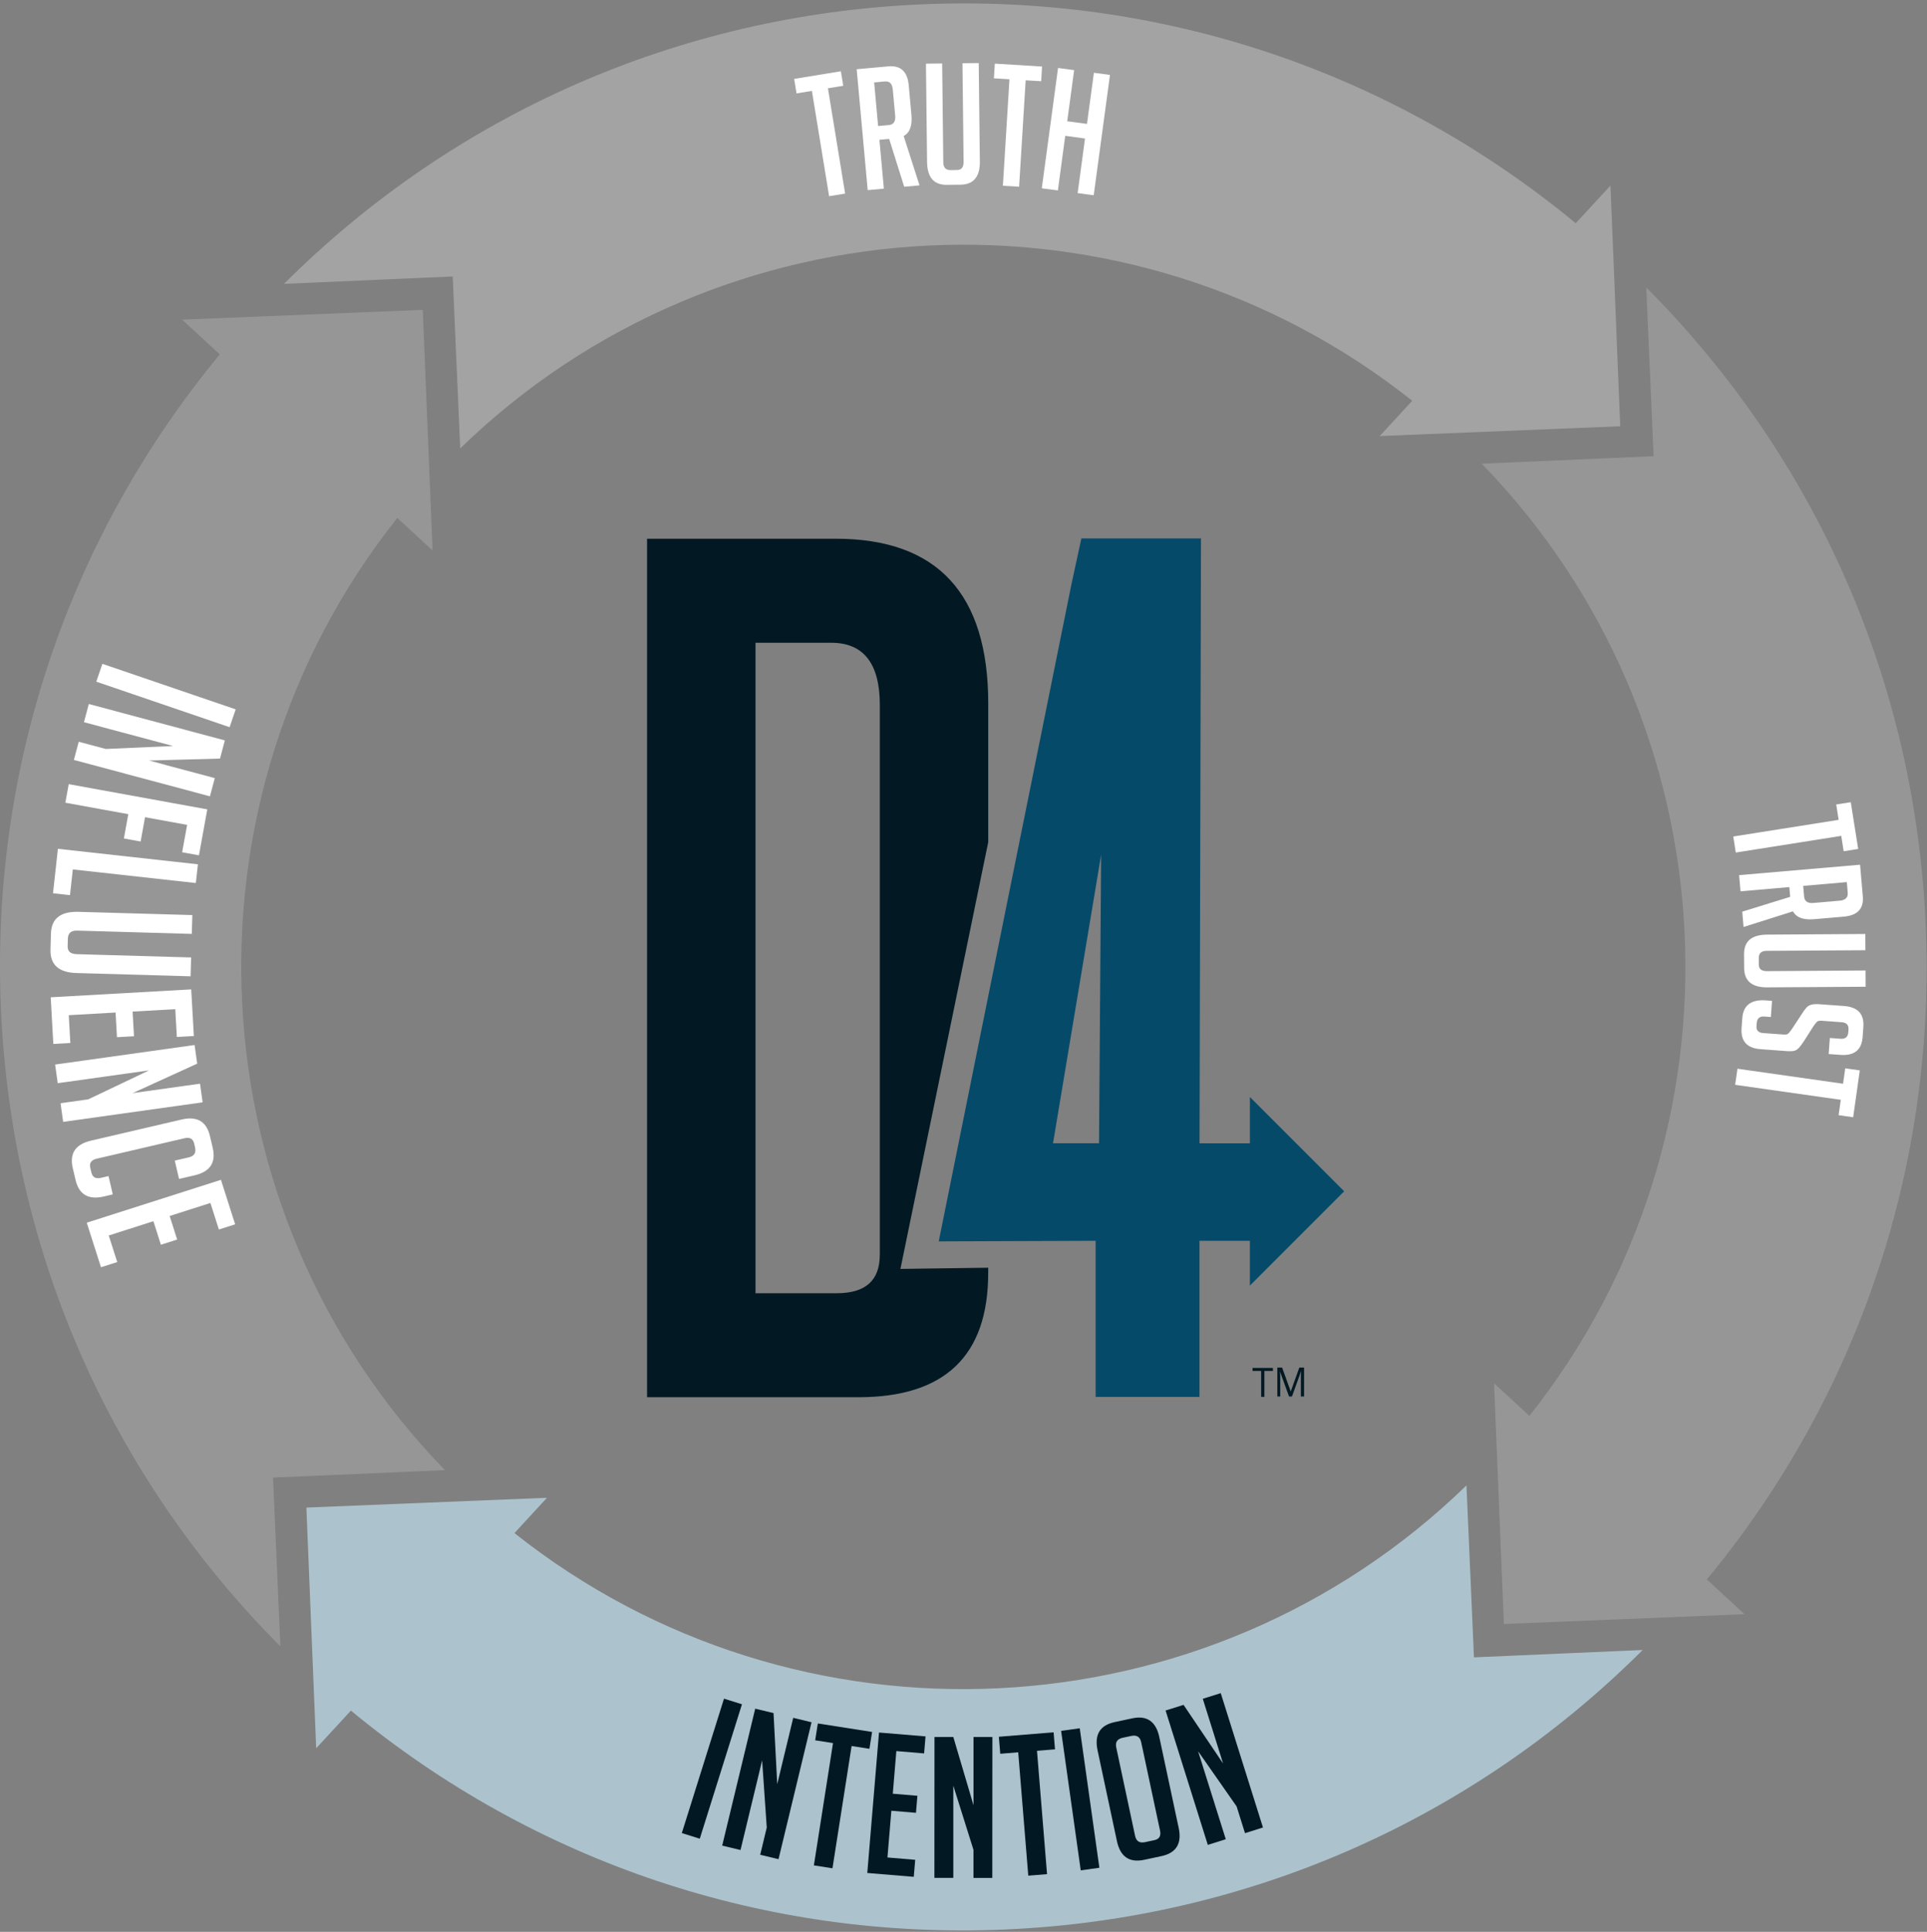 <svg width="429" height="430" viewBox="0 0 429 430" fill="none" xmlns="http://www.w3.org/2000/svg">
<rect x="0" y="0" width="429" height="430" fill="#808080" stroke="none"/>
<g clip-path="url(#clip0_818_11617)">
<path d="M200.46 282.44L220.01 187.43V156.64C220.01 132.15 208.69 119.91 186.05 119.91H144.05V311H191.08C210.35 311 220 301.78 220 283.32V282.17L200.45 282.44H200.46ZM195.86 279.33C195.86 285.01 192.68 287.85 186.3 287.85H168.2V143.07H185.05C192.26 143.07 195.87 147.69 195.87 156.91V279.33H195.86Z" fill="#021923"/>
<path d="M278.85 304.48V305.15H280.77V310.92H281.48V305.15H283.38V304.48H278.85Z" fill="#021923"/>
<path d="M287 310.92L284.94 305.23C285.01 305.68 285.01 306.21 285.01 306.8V310.84H284.37V304.4H285.43L287.35 309.72L289.26 304.4H290.32V310.84H289.61V306.72C289.61 306.27 289.61 305.75 289.68 305.15L287.62 310.84H286.98V310.92H287Z" fill="#021923"/>
<path d="M299.25 265.16L278.26 244.17V254.48H267.05L267.37 119.85H240.74L238.53 130.05L218.12 231.07L209.02 276.15V276.31H209.05L243.92 276.18V310.93H267.04V276.18H278.25V286.16L299.24 265.17L299.25 265.16ZM244.66 254.47H234.43L245.14 190.25L244.67 254.47H244.66Z" fill="#064A69"/>
<path d="M94.12 68.971L40.55 71.151L48.93 78.881C15.12 119.821 -2.12 171.131 0.21 224.571C2.56 278.481 24.57 328.491 62.42 366.451L60.78 328.891L99.05 327.221C42.84 269.381 38.42 178.281 88.44 115.281L96.3 122.521L94.12 68.951V68.971Z" fill="#969696"/>
<path d="M68.21 335.561L70.39 389.131L78.12 380.751C119.07 414.561 170.37 431.801 223.82 429.471C277.73 427.121 327.74 405.111 365.7 367.261L328.14 368.901L326.47 330.631C268.63 386.841 177.53 391.261 114.53 341.241L121.77 333.381L68.2 335.561H68.21Z" fill="#ACC3CD"/>
<path d="M334.8 361.47L388.37 359.29L379.99 351.56C413.8 310.61 431.04 259.31 428.71 205.86C426.36 151.95 404.35 101.95 366.5 63.98L368.14 101.54L329.87 103.21C386.08 161.05 390.5 252.15 340.48 315.15L332.62 307.91L334.8 361.48V361.47Z" fill="#969696"/>
<path d="M360.71 94.88L358.53 41.31L350.8 49.69C309.86 15.88 258.55 -1.36 205.11 0.97C151.2 3.32 101.19 25.33 63.23 63.18L100.79 61.54L102.46 99.81C160.3 43.6 251.4 39.18 314.4 89.2L307.16 97.06L360.73 94.88H360.71Z" fill="#A3A3A3"/>
<path d="M184.32 19.651L188.15 43.091L184.58 43.671L180.75 20.231L177.33 20.791L176.8 17.561L187.2 15.861L187.73 19.091L184.31 19.651H184.32Z" fill="white"/>
<path d="M190.72 15.41L197.77 14.77C200.52 14.52 202.03 15.93 202.31 19L202.91 25.63C203.12 27.98 202.55 29.53 201.18 30.28L204.71 41.26L201.3 41.57L197.95 30.92L195.78 31.12L196.77 41.99L193.17 42.32L190.72 15.41ZM195.5 28.05L197.86 27.84C198.93 27.74 199.41 27.04 199.29 25.74L198.76 19.93C198.64 18.63 198.04 18.03 196.97 18.13L194.61 18.35L195.49 28.06L195.5 28.05Z" fill="white"/>
<path d="M217.89 14.041L218.14 35.941C218.18 39.351 216.74 41.071 213.83 41.111L210.78 41.141C207.89 41.171 206.43 39.471 206.39 36.031L206.14 14.171L209.75 14.131L210 36.111C210.01 37.291 210.55 37.871 211.6 37.861L213.07 37.841C214.05 37.831 214.53 37.231 214.52 36.051L214.27 14.071L217.88 14.031L217.89 14.041Z" fill="white"/>
<path d="M228.34 17.862L226.881 41.562L223.271 41.342L224.73 17.642L221.271 17.432L221.471 14.162L231.991 14.812L231.79 18.082L228.331 17.872L228.34 17.862Z" fill="white"/>
<path d="M239.91 42.991L241.55 30.831L237.15 30.231L235.51 42.391L231.93 41.911L235.55 15.131L239.13 15.611L237.59 26.991L241.99 27.581L243.53 16.201L247.11 16.681L243.49 43.461L239.91 42.981V42.991Z" fill="white"/>
<path d="M409.89 186.051L386.43 189.761L385.87 186.191L409.33 182.481L408.79 179.061L412.03 178.551L413.68 188.961L410.45 189.471L409.91 186.051H409.89Z" fill="white"/>
<path d="M414.1 192.461L414.71 199.511C414.95 202.261 413.53 203.771 410.45 204.031L403.81 204.601C401.46 204.801 399.91 204.221 399.16 202.851L388.16 206.331L387.87 202.921L398.54 199.621L398.35 197.451L387.48 198.391L387.17 194.791L414.09 192.471L414.1 192.461ZM401.44 197.181L401.64 199.541C401.73 200.611 402.43 201.101 403.73 200.981L409.54 200.481C410.84 200.371 411.44 199.771 411.35 198.701L411.15 196.341L401.44 197.181Z" fill="white"/>
<path d="M415.34 219.631L393.44 219.771C390.03 219.791 388.31 218.351 388.29 215.441L388.27 212.391C388.25 209.501 389.96 208.051 393.4 208.031L415.27 207.891L415.29 211.501L393.31 211.641C392.13 211.641 391.54 212.181 391.55 213.231V214.701C391.57 215.681 392.16 216.161 393.34 216.161L415.32 216.011L415.34 219.621V219.631Z" fill="white"/>
<path d="M407.39 231.04L409.75 231.21C410.83 231.29 411.4 230.8 411.48 229.75L411.52 229.19C411.6 228.16 411.09 227.61 410.02 227.53L405.55 227.2C405.05 227.16 404.7 227.24 404.51 227.43C404.32 227.62 404.07 227.93 403.76 228.36L401.67 231.64C401.19 232.36 400.82 232.87 400.56 233.16C400.3 233.46 399.99 233.68 399.64 233.83C399.29 233.98 398.64 234.02 397.69 233.95L391.95 233.53C388.92 233.31 387.51 231.75 387.72 228.84L387.88 226.63C388.09 223.75 389.84 222.43 393.15 222.67L394.5 222.77L394.24 226.37L392.78 226.26C391.73 226.18 391.16 226.68 391.09 227.76L391.04 228.4C390.97 229.35 391.46 229.86 392.51 229.94L397.09 230.27C397.59 230.31 397.94 230.23 398.13 230.04C398.32 229.85 398.57 229.54 398.88 229.11L401.04 225.83C401.49 225.11 401.87 224.59 402.17 224.27C402.47 223.95 402.84 223.73 403.29 223.62C403.74 223.5 404.31 223.47 405.01 223.52L410.53 223.92C413.61 224.15 415.04 225.7 414.83 228.57L414.67 230.82C414.46 233.7 412.82 235.02 409.74 234.8L407.11 234.61L407.37 231.01L407.39 231.04Z" fill="white"/>
<path d="M409.8 244.801L386.29 241.461L386.8 237.881L410.31 241.221L410.8 237.791L414.04 238.251L412.56 248.681L409.32 248.221L409.81 244.791L409.8 244.801Z" fill="white"/>
<path d="M151.79 408.012L161.18 378.092L165.18 379.342L155.79 409.262L151.79 408.012Z" fill="#021923"/>
<path d="M173.04 397.092L176.59 382.362L180.67 383.342L173.32 413.822L169.24 412.842L170.7 406.772L169.67 391.832L164.86 411.782L160.78 410.802L168.13 380.322L172.21 381.302L173.03 397.092H173.04Z" fill="#021923"/>
<path d="M189.59 388.631L185.33 415.851L181.19 415.201L185.45 387.981L181.48 387.361L182.07 383.611L194.15 385.501L193.56 389.251L189.59 388.631Z" fill="#021923"/>
<path d="M193.08 416.881L195.69 385.631L206.05 386.491L205.73 390.281L199.55 389.761L198.76 399.251L204.24 399.711L203.92 403.501L198.44 403.041L197.57 413.441L203.75 413.961L203.43 417.751L193.07 416.891L193.08 416.881Z" fill="#021923"/>
<path d="M216.73 401.781V386.631H220.93L220.91 417.991H216.72V411.741L212.23 397.451V417.981H208.02L208.04 386.621H212.23L216.72 401.781H216.73Z" fill="#021923"/>
<path d="M230.86 389.682L233.1 417.152L228.92 417.492L226.68 390.032L222.68 390.362L222.37 386.572L234.56 385.582L234.87 389.372L230.86 389.702V389.682Z" fill="#021923"/>
<path d="M240.6 416.312L236.23 385.262L240.38 384.682L244.75 415.732L240.6 416.312Z" fill="#021923"/>
<path d="M254.73 413.962C251.43 414.662 249.41 413.282 248.66 409.812L244.35 389.612C243.6 386.112 244.87 384.012 248.14 383.312L252.07 382.472C255.34 381.772 257.36 383.172 258.1 386.672L262.41 406.872C263.15 410.342 261.87 412.432 258.57 413.142L254.73 413.962ZM254.92 410.032L257.01 409.582C258.09 409.352 258.51 408.642 258.25 407.442L254.06 387.792C253.81 386.592 253.06 386.132 251.84 386.392L249.92 386.802C248.72 387.062 248.25 387.782 248.51 388.982L252.7 408.632C252.96 409.832 253.69 410.292 254.92 410.032Z" fill="#021923"/>
<path d="M272.31 392.581L267.77 378.121L271.77 376.861L281.17 406.771L277.17 408.031L275.3 402.071L266.73 389.801L272.89 409.381L268.89 410.641L259.49 380.731L263.49 379.471L272.33 392.581H272.31Z" fill="#021923"/>
<path d="M22.79 147.76L52.47 157.89L51.12 161.86L21.44 151.73L22.79 147.76Z" fill="white"/>
<path d="M33.18 169.279L47.82 173.199L46.74 177.249L16.45 169.149L17.53 165.099L23.56 166.709L38.52 166.049L18.69 160.749L19.77 156.699L50.06 164.799L48.98 168.849L33.18 169.279Z" fill="white"/>
<path d="M31.32 187.309L27.58 186.629L28.56 181.219L14.55 178.669L15.3 174.539L46.15 180.149L44.29 190.379L40.55 189.699L41.66 183.599L32.29 181.899L31.31 187.309H31.32Z" fill="white"/>
<path d="M11.8 198.83L12.89 188.93L44.06 192.38L43.6 196.55L16.21 193.52L15.58 199.25L11.8 198.83Z" fill="white"/>
<path d="M42.44 217.31L17.03 216.58C13.07 216.47 11.14 214.72 11.24 211.35L11.34 207.81C11.43 204.46 13.48 202.85 17.46 202.96L42.82 203.68L42.7 207.87L17.21 207.14C15.84 207.1 15.14 207.69 15.11 208.92L15.06 210.62C15.03 211.75 15.69 212.34 17.06 212.38L42.55 213.11L42.43 217.3L42.44 217.31Z" fill="white"/>
<path d="M11.26 221.981L42.57 220.221L43.16 230.601L39.37 230.811L39.02 224.621L29.52 225.161L29.83 230.651L26.04 230.861L25.73 225.371L15.31 225.961L15.66 232.151L11.87 232.361L11.29 221.981H11.26Z" fill="white"/>
<path d="M29.52 243.31L44.53 241.21L45.11 245.36L14.06 249.71L13.48 245.56L19.66 244.69L33.18 238.25L12.85 241.1L12.27 236.95L43.32 232.6L43.9 236.75L29.52 243.31Z" fill="white"/>
<path d="M25.11 265.851L23.15 266.311C19.69 267.121 17.58 265.891 16.82 262.631L16.2 259.991C15.44 256.731 16.79 254.701 20.25 253.891L40.41 249.191C43.87 248.381 45.98 249.611 46.74 252.871L47.36 255.511C48.12 258.771 46.77 260.801 43.31 261.611L39.86 262.411L38.91 258.331L42.06 257.601C43.25 257.321 43.7 256.571 43.42 255.361L43.23 254.551C42.98 253.471 42.26 253.071 41.07 253.351L21.51 257.911C20.32 258.191 19.85 258.861 20.1 259.941L20.34 260.961C20.59 262.041 21.31 262.441 22.5 262.161L24.16 261.771L25.11 265.851Z" fill="white"/>
<path d="M19.32 272.149L49.19 262.609L52.35 272.509L48.73 273.669L46.84 267.759L37.77 270.659L39.44 275.899L35.82 277.059L34.15 271.819L24.21 274.999L26.1 280.909L22.48 282.069L19.32 272.169V272.149Z" fill="white"/>
</g>
<defs>
<clipPath id="clip0_818_11617">
<rect width="428.92" height="428.92" fill="white" transform="translate(0 0.76)"/>
</clipPath>
</defs>
</svg>
